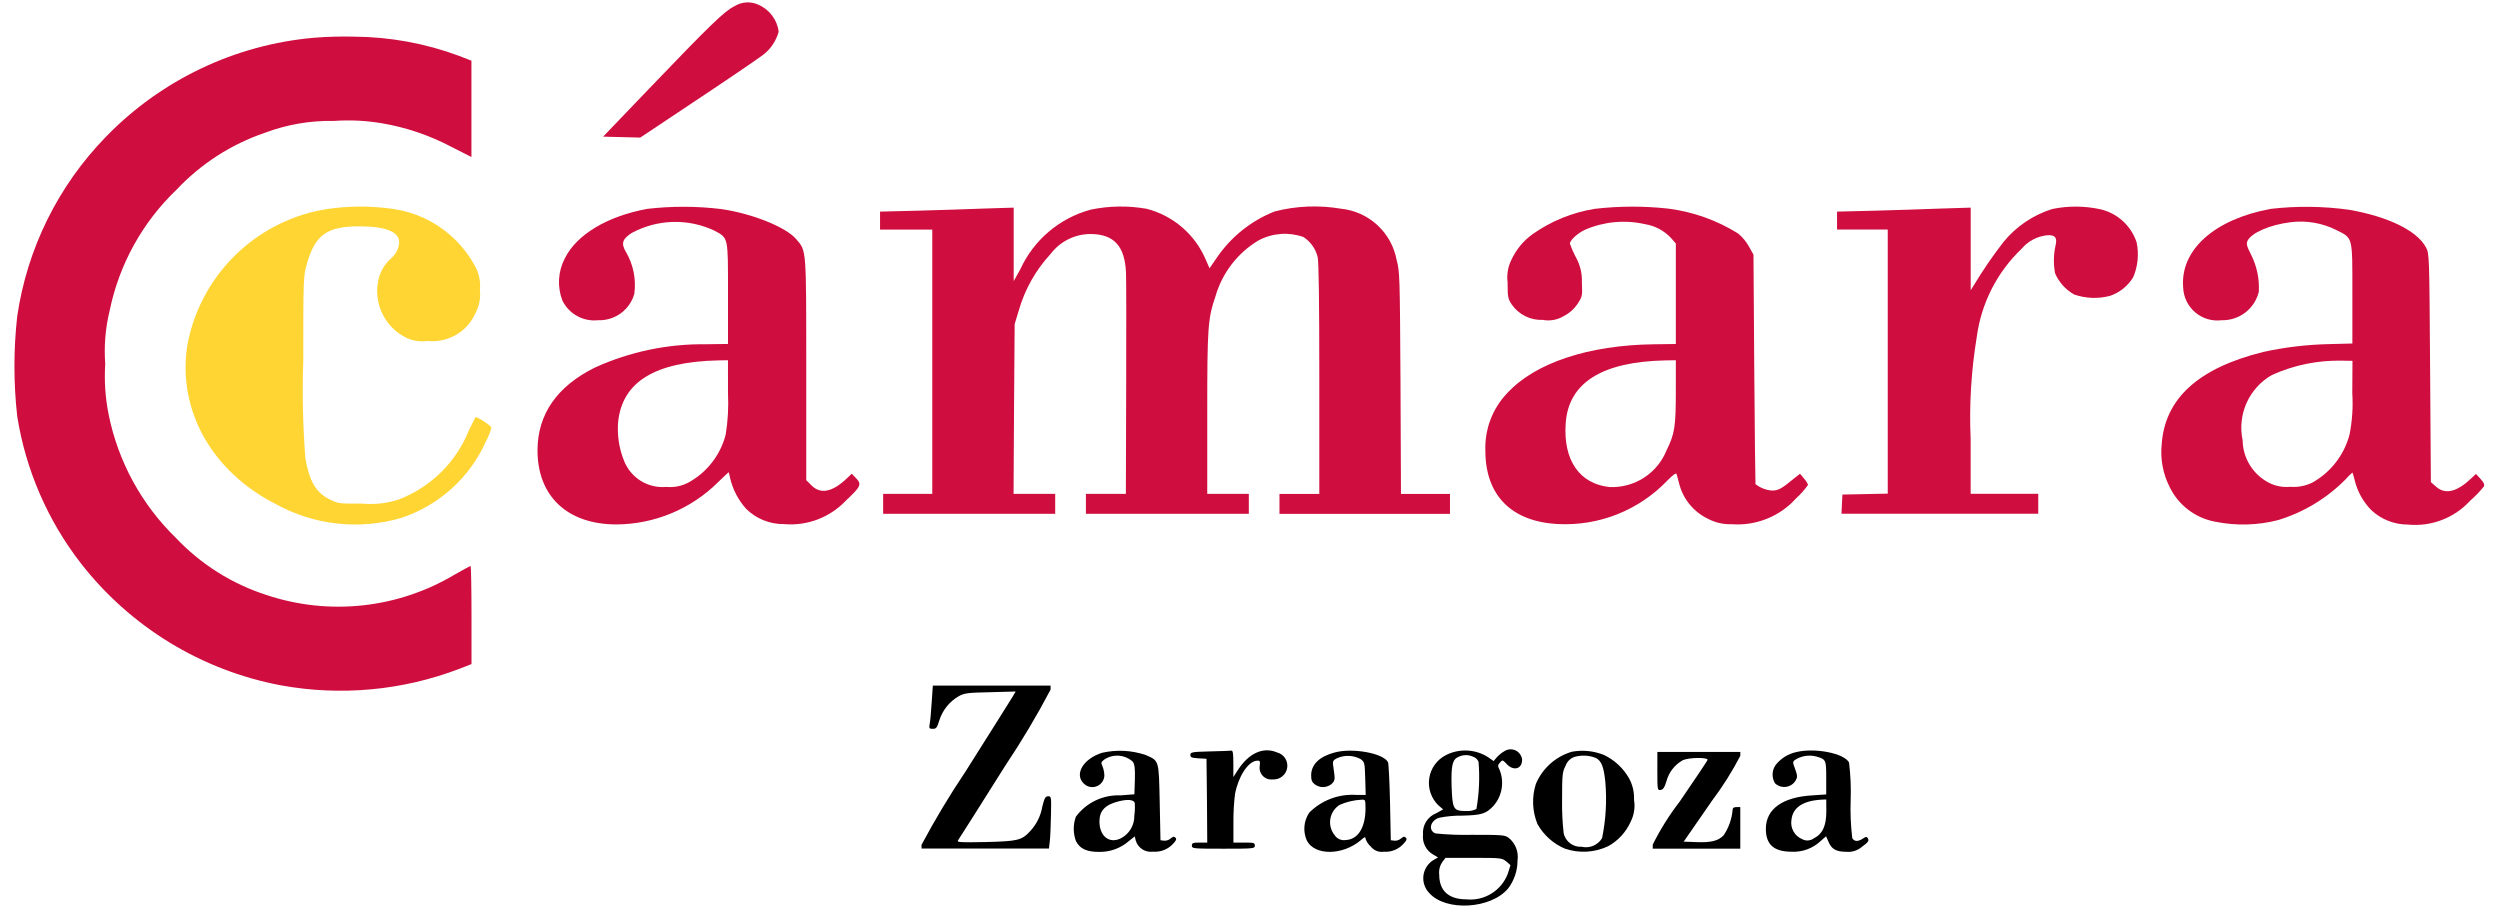 <svg xmlns="http://www.w3.org/2000/svg" width="155" height="57" viewBox="0 0 155 57" fill="none"><path d="M45.536 0.386C44.917 0.686 44.012 1.567 40.269 5.472L37.393 8.472L38.545 8.501L39.697 8.53L43.297 6.13C45.278 4.816 47.088 3.578 47.316 3.397C47.787 3.037 48.125 2.531 48.278 1.959C48.23 1.596 48.089 1.252 47.869 0.96C47.649 0.667 47.357 0.437 47.021 0.292C46.785 0.183 46.526 0.135 46.267 0.151C46.008 0.168 45.757 0.248 45.536 0.386Z" fill="#CF0D3E"></path><path d="M19.472 2.34C14.572 2.77 9.991 4.95 6.567 8.482C3.605 11.52 1.68 15.417 1.067 19.616C0.838 21.673 0.838 23.749 1.067 25.807C1.593 29.122 2.946 32.252 5 34.907C8.071 38.861 12.481 41.557 17.4 42.488C21.124 43.17 24.965 42.814 28.5 41.459L29.233 41.173V38.13C29.233 36.463 29.204 35.092 29.176 35.092C29.148 35.092 28.709 35.33 28.205 35.616C26.47 36.654 24.531 37.307 22.521 37.529C20.511 37.751 18.477 37.537 16.557 36.902C14.398 36.214 12.45 34.988 10.896 33.34C8.769 31.268 7.318 28.602 6.734 25.692C6.528 24.664 6.458 23.614 6.524 22.568C6.442 21.455 6.535 20.337 6.8 19.254C7.389 16.39 8.837 13.773 10.952 11.754C12.462 10.15 14.342 8.94 16.428 8.23C17.797 7.716 19.252 7.467 20.714 7.497C21.7 7.428 22.691 7.476 23.666 7.64C25.17 7.894 26.623 8.386 27.972 9.097L29.229 9.735V3.763L28.458 3.463C26.387 2.694 24.199 2.291 21.99 2.273C21.15 2.251 20.31 2.274 19.472 2.34Z" fill="#CF0D3E"></path><path d="M20.001 13.006C17.906 13.395 15.979 14.415 14.479 15.927C12.978 17.44 11.974 19.375 11.601 21.473C11.02 25.464 13.134 29.235 17.101 31.254C18.272 31.9 19.559 32.309 20.888 32.458C22.218 32.606 23.563 32.492 24.848 32.12C26.009 31.741 27.079 31.123 27.988 30.306C28.896 29.489 29.624 28.491 30.124 27.377C30.271 27.105 30.386 26.817 30.467 26.52C30.467 26.396 29.534 25.787 29.477 25.872C29.458 25.891 29.277 26.262 29.058 26.71C28.667 27.679 28.08 28.557 27.334 29.289C26.589 30.022 25.701 30.593 24.725 30.967C23.998 31.206 23.23 31.293 22.468 31.224C21.039 31.234 20.968 31.224 20.449 30.967C19.601 30.548 19.192 29.881 18.935 28.424C18.778 26.428 18.734 24.424 18.802 22.424C18.802 17.243 18.812 17.124 19.021 16.386C19.535 14.548 20.269 14.024 22.321 14.034C23.912 14.034 24.75 14.377 24.75 15.015C24.74 15.207 24.691 15.395 24.605 15.567C24.519 15.739 24.398 15.892 24.25 16.015C23.861 16.356 23.588 16.811 23.469 17.315C23.306 18.018 23.383 18.756 23.689 19.411C23.994 20.065 24.511 20.598 25.155 20.925C25.577 21.13 26.05 21.205 26.515 21.14C26.995 21.189 27.48 21.117 27.925 20.93C28.596 20.663 29.139 20.148 29.439 19.492C29.701 19.038 29.811 18.512 29.753 17.992C29.813 17.426 29.682 16.856 29.382 16.373C28.863 15.458 28.142 14.674 27.274 14.082C26.405 13.489 25.413 13.103 24.372 12.954C22.921 12.742 21.446 12.76 20.001 13.006Z" fill="#FED533"></path><path d="M40.135 12.949C37.649 13.406 35.754 14.54 35.021 16.016C34.811 16.416 34.688 16.857 34.662 17.309C34.636 17.76 34.707 18.212 34.869 18.635C35.068 19.04 35.387 19.374 35.782 19.593C36.177 19.811 36.63 19.902 37.079 19.854C37.582 19.872 38.077 19.722 38.484 19.427C38.892 19.131 39.188 18.708 39.327 18.225C39.452 17.313 39.264 16.386 38.794 15.596C38.494 15.082 38.594 14.806 39.184 14.434C39.967 14.014 40.837 13.783 41.725 13.76C42.614 13.736 43.495 13.922 44.298 14.301C45.165 14.777 45.136 14.634 45.136 18.201V21.325L43.745 21.344C41.385 21.317 39.048 21.808 36.897 22.782C34.526 23.953 33.335 25.682 33.325 27.915C33.325 30.772 35.182 32.515 38.225 32.515C40.581 32.498 42.837 31.562 44.511 29.905C44.863 29.562 45.168 29.276 45.178 29.276C45.216 29.39 45.245 29.508 45.264 29.628C45.428 30.339 45.769 30.997 46.255 31.542C46.563 31.847 46.929 32.089 47.331 32.252C47.733 32.416 48.164 32.498 48.598 32.494C49.315 32.558 50.037 32.457 50.708 32.2C51.38 31.942 51.984 31.534 52.474 31.008C53.374 30.17 53.436 30.018 53.074 29.646L52.807 29.37L52.521 29.646C51.607 30.513 50.883 30.665 50.311 30.094L49.987 29.77V22.93C49.987 15.339 50.006 15.577 49.368 14.83C48.73 14.083 46.668 13.249 44.73 12.963C43.204 12.777 41.662 12.773 40.135 12.949ZM45.135 24.359C45.179 25.225 45.131 26.093 44.992 26.95C44.831 27.574 44.544 28.159 44.148 28.668C43.753 29.178 43.257 29.601 42.692 29.912C42.273 30.137 41.795 30.233 41.321 30.188C40.767 30.24 40.211 30.111 39.737 29.82C39.262 29.528 38.896 29.091 38.692 28.573C38.381 27.803 38.255 26.971 38.325 26.144C38.592 23.668 40.611 22.43 44.544 22.344L45.134 22.334L45.135 24.359Z" fill="#CF0D3E"></path><path d="M67.631 12.996C66.675 13.253 65.788 13.718 65.032 14.358C64.276 14.997 63.671 15.796 63.259 16.696L62.849 17.429V12.873L61.02 12.93C60.01 12.968 58.144 13.03 56.877 13.063L54.563 13.12V14.234H57.801V30.619H54.755V31.857H65.422V30.619H62.841L62.87 25.352L62.908 20.095L63.165 19.247C63.539 17.942 64.214 16.743 65.136 15.747C65.426 15.362 65.802 15.05 66.233 14.835C66.665 14.62 67.14 14.509 67.622 14.509C69.07 14.519 69.746 15.261 69.813 16.919C69.832 17.309 69.832 20.548 69.823 24.119L69.804 30.619H67.327V31.857H77.427V30.619H74.849V25.628C74.849 20.256 74.887 19.761 75.363 18.361C75.783 16.913 76.736 15.677 78.03 14.904C78.454 14.678 78.92 14.543 79.398 14.506C79.877 14.47 80.358 14.534 80.811 14.694C81.258 14.982 81.576 15.433 81.697 15.951C81.764 16.275 81.797 18.732 81.797 23.523V30.623H79.327V31.861H89.899V30.623H86.86L86.831 23.737C86.793 17.061 86.783 16.837 86.593 16.127C86.44 15.293 86.02 14.531 85.397 13.956C84.774 13.381 83.981 13.025 83.137 12.94C81.769 12.706 80.367 12.764 79.023 13.111C77.573 13.685 76.329 14.68 75.449 15.968L74.992 16.635L74.773 16.135C74.448 15.354 73.945 14.659 73.306 14.105C72.666 13.551 71.907 13.154 71.087 12.944C69.942 12.742 68.769 12.76 67.631 12.996Z" fill="#CF0D3E"></path><path d="M98.872 12.948C97.479 13.172 96.156 13.713 95.005 14.53C94.458 14.926 94.02 15.453 93.729 16.062C93.495 16.514 93.405 17.026 93.472 17.529C93.472 18.416 93.491 18.52 93.729 18.881C93.944 19.189 94.232 19.438 94.569 19.605C94.905 19.771 95.278 19.85 95.653 19.834C96.101 19.918 96.564 19.833 96.953 19.596C97.295 19.425 97.587 19.169 97.801 18.852C98.101 18.386 98.115 18.366 98.077 17.509C98.1 16.953 97.965 16.401 97.687 15.918C97.548 15.658 97.431 15.387 97.335 15.108C97.335 14.889 97.835 14.441 98.278 14.242C99.448 13.736 100.749 13.616 101.992 13.899C102.609 13.997 103.176 14.299 103.602 14.755L103.902 15.098V21.328L102.54 21.346C98.511 21.395 95.197 22.489 93.464 24.357C93.005 24.832 92.647 25.395 92.412 26.012C92.176 26.629 92.068 27.288 92.093 27.948C92.093 30.709 93.712 32.347 96.593 32.49C97.848 32.556 99.103 32.349 100.272 31.886C101.44 31.422 102.495 30.712 103.365 29.805C103.717 29.442 103.917 29.305 103.946 29.386C103.975 29.466 104.032 29.709 104.098 29.948C104.213 30.424 104.433 30.87 104.741 31.252C105.049 31.634 105.437 31.943 105.879 32.157C106.335 32.402 106.848 32.52 107.365 32.501C108.11 32.557 108.859 32.441 109.552 32.161C110.246 31.882 110.866 31.447 111.365 30.89C111.639 30.642 111.885 30.364 112.098 30.061C112.042 29.917 111.957 29.784 111.85 29.672L111.602 29.372L111.221 29.672C110.45 30.309 110.25 30.415 109.859 30.415C109.487 30.385 109.133 30.245 108.84 30.015C108.83 29.995 108.792 26.796 108.764 22.89L108.716 15.79L108.43 15.277C108.259 14.971 108.033 14.7 107.763 14.476C106.447 13.656 104.969 13.13 103.43 12.934C101.915 12.767 100.386 12.772 98.872 12.948ZM103.901 24.224C103.901 26.462 103.834 26.892 103.33 27.91C103.051 28.611 102.561 29.207 101.928 29.617C101.295 30.027 100.55 30.229 99.797 30.197C97.93 30.006 96.911 28.529 97.073 26.244C97.244 23.73 99.321 22.425 103.264 22.345L103.902 22.334L103.901 24.224Z" fill="#CF0D3E"></path><path d="M127.241 12.958C126.057 13.328 125.008 14.036 124.222 14.996C123.56 15.847 122.949 16.738 122.393 17.663L122.183 17.996V12.873L120.354 12.93C119.344 12.968 117.478 13.03 116.211 13.063L113.897 13.12V14.233H117.04V30.605L115.64 30.634L114.23 30.663L114.201 31.253L114.172 31.853H126.372V30.614H122.181V27.24C122.086 25.111 122.213 22.979 122.562 20.878C122.84 18.795 123.821 16.869 125.343 15.421C125.544 15.181 125.791 14.984 126.069 14.84C126.347 14.696 126.65 14.609 126.962 14.583C127.4 14.564 127.543 14.726 127.462 15.135C127.319 15.728 127.303 16.345 127.414 16.945C127.655 17.499 128.069 17.96 128.595 18.259C129.31 18.506 130.082 18.536 130.814 18.345C131.419 18.141 131.932 17.729 132.262 17.183C132.549 16.503 132.622 15.753 132.472 15.031C132.308 14.53 132.018 14.079 131.632 13.721C131.245 13.363 130.774 13.108 130.262 12.983C129.268 12.761 128.238 12.752 127.241 12.958Z" fill="#CF0D3E"></path><path d="M140.794 12.949C137.294 13.587 135.165 15.501 135.356 17.816C135.365 18.111 135.436 18.402 135.564 18.669C135.693 18.935 135.875 19.172 136.1 19.364C136.325 19.556 136.588 19.699 136.872 19.783C137.155 19.867 137.453 19.891 137.747 19.854C138.274 19.866 138.789 19.698 139.207 19.378C139.625 19.057 139.922 18.604 140.047 18.092C140.092 17.291 139.924 16.493 139.561 15.778C139.304 15.278 139.261 15.111 139.342 14.94C139.571 14.44 140.742 13.93 142.018 13.778C142.984 13.655 143.965 13.821 144.837 14.254C145.894 14.787 145.847 14.606 145.847 18.197V21.297L144.409 21.335C143.034 21.364 141.666 21.526 140.323 21.821C136.285 22.821 134.209 24.721 134.023 27.574C133.935 28.48 134.108 29.392 134.523 30.203C134.792 30.756 135.187 31.238 135.677 31.61C136.167 31.982 136.737 32.234 137.342 32.346C138.633 32.608 139.966 32.574 141.242 32.246C142.819 31.766 144.253 30.902 145.414 29.732C145.549 29.575 145.695 29.428 145.852 29.294C145.91 29.457 145.958 29.624 145.995 29.794C146.166 30.483 146.518 31.114 147.014 31.623C147.63 32.202 148.444 32.523 149.29 32.523C150.003 32.593 150.723 32.497 151.393 32.24C152.062 31.984 152.663 31.576 153.147 31.047C153.454 30.779 153.737 30.486 153.995 30.171C154.062 30.057 154.005 29.923 153.795 29.695L153.509 29.381L153.209 29.667C152.309 30.515 151.599 30.677 151.028 30.167L150.714 29.891L150.666 22.805C150.618 15.748 150.618 15.729 150.409 15.338C149.857 14.3 148.057 13.424 145.637 13.005C144.031 12.782 142.404 12.763 140.794 12.949ZM145.842 24.373C145.897 25.233 145.839 26.098 145.671 26.944C145.507 27.571 145.217 28.159 144.819 28.671C144.421 29.184 143.924 29.61 143.357 29.925C142.934 30.131 142.464 30.22 141.995 30.182C141.528 30.228 141.058 30.135 140.643 29.915C140.166 29.662 139.765 29.285 139.484 28.825C139.202 28.364 139.05 27.836 139.043 27.296C138.877 26.515 138.964 25.702 139.291 24.975C139.618 24.247 140.168 23.642 140.862 23.248C142.234 22.628 143.729 22.326 145.234 22.362L145.853 22.372L145.842 24.373Z" fill="#CF0D3E"></path><path d="M57.765 43.54C57.727 44.111 57.679 44.711 57.641 44.873C57.593 45.159 57.612 45.187 57.831 45.187C58.05 45.187 58.098 45.12 58.241 44.654C58.445 44.018 58.88 43.483 59.46 43.154C59.803 42.973 60.022 42.944 61.412 42.916L62.972 42.873L62.782 43.197C62.682 43.368 61.363 45.454 59.868 47.826C58.881 49.296 57.969 50.815 57.135 52.378V52.607H65.035L65.083 52.197C65.112 51.978 65.15 51.254 65.159 50.578C65.188 49.397 65.178 49.368 64.988 49.368C64.817 49.368 64.759 49.468 64.626 49.997C64.53 50.575 64.265 51.112 63.864 51.54C63.34 52.102 63.093 52.159 61.093 52.207C59.593 52.236 59.312 52.226 59.393 52.107C59.441 52.04 60.764 49.964 62.317 47.488C63.34 45.961 64.281 44.381 65.136 42.755V42.507H57.836L57.765 43.54Z" fill="black"></path><path d="M93.28 46.568C93.103 46.671 92.943 46.8 92.804 46.949L92.604 47.187L92.28 46.958C91.89 46.703 91.439 46.557 90.974 46.534C90.508 46.51 90.045 46.611 89.632 46.825C89.361 46.966 89.127 47.169 88.949 47.419C88.772 47.668 88.656 47.956 88.612 48.258C88.567 48.561 88.595 48.869 88.693 49.159C88.791 49.449 88.956 49.711 89.175 49.925L89.475 50.182L89.046 50.42C88.785 50.523 88.564 50.707 88.416 50.946C88.269 51.184 88.202 51.464 88.227 51.744C88.199 51.989 88.244 52.237 88.356 52.457C88.468 52.677 88.641 52.859 88.856 52.982L89.156 53.163L88.87 53.325C88.701 53.429 88.559 53.57 88.452 53.737C88.344 53.903 88.275 54.093 88.252 54.29C88.228 54.486 88.248 54.686 88.312 54.874C88.375 55.062 88.481 55.232 88.62 55.374C89.647 56.522 92.43 56.36 93.497 55.093C93.88 54.593 94.087 53.98 94.087 53.35C94.125 53.092 94.096 52.828 94.003 52.584C93.909 52.341 93.755 52.125 93.554 51.959C93.316 51.769 93.183 51.759 91.268 51.759C90.511 51.777 89.754 51.749 89.001 51.673C88.534 51.492 88.668 50.883 89.22 50.702C89.697 50.607 90.182 50.563 90.668 50.569C91.858 50.54 92.125 50.455 92.582 49.979C92.849 49.681 93.027 49.315 93.098 48.921C93.168 48.527 93.128 48.122 92.982 47.75C92.849 47.483 92.849 47.45 93.001 47.274C93.153 47.098 93.163 47.103 93.42 47.374C93.849 47.831 94.372 47.674 94.372 47.098C94.359 46.977 94.315 46.861 94.245 46.762C94.175 46.663 94.081 46.583 93.972 46.53C93.862 46.477 93.741 46.453 93.62 46.459C93.498 46.466 93.381 46.504 93.278 46.569L93.28 46.568ZM91.318 46.911C91.397 46.934 91.47 46.976 91.531 47.032C91.592 47.088 91.64 47.157 91.67 47.235C91.752 48.211 91.707 49.194 91.537 50.159C91.339 50.256 91.119 50.299 90.899 50.283C90.109 50.283 90.051 50.183 89.999 48.75C89.961 47.417 90.056 47.064 90.456 46.912C90.591 46.85 90.738 46.818 90.887 46.818C91.035 46.818 91.183 46.849 91.318 46.911ZM93.394 53.411L93.649 53.64L93.487 54.164C93.294 54.677 92.936 55.113 92.469 55.401C92.003 55.69 91.454 55.816 90.908 55.759C89.822 55.759 89.232 55.226 89.232 54.235C89.197 53.953 89.268 53.667 89.432 53.435L89.622 53.187H91.372C93.078 53.187 93.135 53.197 93.392 53.416L93.394 53.411Z" fill="black"></path><path d="M68.328 46.673C67.176 47.035 66.595 47.987 67.185 48.573C67.26 48.651 67.352 48.712 67.453 48.752C67.555 48.791 67.664 48.808 67.772 48.801C67.881 48.794 67.987 48.763 68.082 48.711C68.177 48.659 68.26 48.586 68.325 48.499C68.411 48.382 68.462 48.243 68.471 48.099C68.469 47.9 68.43 47.703 68.357 47.518C68.257 47.299 68.257 47.251 68.457 47.099C68.725 46.916 69.047 46.83 69.371 46.854C69.694 46.878 70 47.011 70.238 47.232C70.352 47.403 70.381 47.67 70.362 48.346L70.333 49.246L69.466 49.313C68.932 49.291 68.402 49.4 67.92 49.631C67.439 49.862 67.021 50.207 66.704 50.637C66.526 51.13 66.529 51.67 66.714 52.161C66.962 52.628 67.381 52.818 68.143 52.818C68.823 52.831 69.483 52.59 69.994 52.142L70.356 51.856L70.413 52.104C70.478 52.331 70.623 52.526 70.82 52.655C71.018 52.783 71.255 52.836 71.489 52.804C71.724 52.822 71.961 52.786 72.18 52.697C72.398 52.609 72.594 52.471 72.75 52.294C72.931 52.104 72.96 52.018 72.874 51.932C72.788 51.846 72.722 51.865 72.574 51.989C72.518 52.037 72.452 52.074 72.382 52.097C72.312 52.119 72.238 52.128 72.164 52.122L71.95 52.094L71.902 49.751C71.845 47.084 71.873 47.18 71.026 46.808C70.156 46.515 69.223 46.469 68.328 46.673ZM70.357 49.797C70.372 50.057 70.363 50.319 70.328 50.578C70.333 50.866 70.257 51.15 70.109 51.398C69.961 51.645 69.746 51.846 69.49 51.978C68.776 52.33 68.166 51.845 68.166 50.93C68.166 50.254 68.528 49.882 69.395 49.673C69.95 49.54 70.319 49.587 70.357 49.797Z" fill="black"></path><path d="M75.022 46.587C73.898 46.616 73.803 46.635 73.803 46.806C73.803 46.958 73.879 46.987 74.303 47.016L74.803 47.045L74.832 49.64L74.849 52.24H74.372C73.962 52.24 73.896 52.269 73.896 52.43C73.896 52.611 73.963 52.62 75.848 52.62C77.733 52.62 77.8 52.61 77.8 52.43C77.8 52.25 77.733 52.24 77.133 52.24H76.472V51.016C76.466 50.417 76.499 49.819 76.572 49.225C76.772 48.158 77.372 47.225 77.896 47.168C78.115 47.139 78.134 47.168 78.106 47.468C78.085 47.58 78.09 47.696 78.121 47.806C78.168 47.971 78.274 48.115 78.418 48.21C78.561 48.305 78.734 48.346 78.906 48.325C79.118 48.339 79.328 48.274 79.494 48.141C79.661 48.009 79.772 47.819 79.805 47.609C79.839 47.398 79.792 47.184 79.675 47.006C79.558 46.828 79.379 46.701 79.173 46.649C78.316 46.287 77.421 46.697 76.744 47.749L76.468 48.178V47.349C76.468 46.739 76.439 46.53 76.354 46.539C76.289 46.549 75.689 46.573 75.022 46.587Z" fill="black"></path><path d="M82.749 46.654C81.816 46.902 81.311 47.378 81.292 48.045C81.292 48.359 81.33 48.483 81.511 48.626C81.662 48.741 81.848 48.802 82.038 48.799C82.229 48.795 82.412 48.728 82.559 48.607C82.74 48.436 82.769 48.331 82.73 48.007C82.701 47.797 82.663 47.507 82.644 47.378C82.625 47.197 82.682 47.111 82.901 47.007C83.132 46.904 83.384 46.856 83.636 46.866C83.889 46.876 84.136 46.943 84.358 47.064C84.606 47.245 84.615 47.293 84.644 48.274L84.673 49.284H84.073C83.539 49.251 83.005 49.332 82.505 49.521C82.005 49.711 81.551 50.005 81.173 50.384C81.002 50.638 80.899 50.931 80.874 51.237C80.849 51.542 80.903 51.848 81.03 52.127C81.53 53.06 83.24 53.041 84.363 52.098C84.611 51.879 84.663 51.86 84.663 51.998C84.726 52.185 84.838 52.353 84.987 52.484C85.081 52.605 85.205 52.7 85.348 52.757C85.49 52.814 85.645 52.831 85.797 52.808C86.029 52.825 86.262 52.787 86.477 52.698C86.692 52.608 86.883 52.47 87.035 52.294C87.216 52.104 87.245 52.018 87.159 51.932C87.073 51.846 87.007 51.865 86.859 51.989C86.803 52.037 86.738 52.074 86.667 52.097C86.597 52.12 86.523 52.129 86.449 52.123L86.23 52.094L86.182 49.761C86.153 48.475 86.096 47.351 86.058 47.261C85.784 46.702 83.86 46.349 82.749 46.654ZM84.663 50.102C84.663 51.312 84.196 52.054 83.425 52.083C83.296 52.103 83.163 52.085 83.043 52.032C82.923 51.979 82.821 51.892 82.749 51.783C82.636 51.644 82.553 51.482 82.507 51.309C82.46 51.136 82.451 50.955 82.48 50.778C82.508 50.6 82.573 50.431 82.671 50.281C82.769 50.131 82.898 50.004 83.049 49.907C83.476 49.716 83.934 49.606 84.401 49.583C84.649 49.568 84.66 49.578 84.66 50.102H84.663Z" fill="black"></path><path d="M97.461 46.606C96.963 46.752 96.503 47.007 96.116 47.353C95.729 47.699 95.424 48.127 95.223 48.606C94.964 49.42 94.999 50.3 95.323 51.092C95.706 51.774 96.303 52.309 97.023 52.616C97.897 52.914 98.853 52.863 99.69 52.473C100.321 52.13 100.82 51.587 101.109 50.93C101.317 50.515 101.387 50.044 101.309 49.587C101.331 49.118 101.222 48.653 100.995 48.244C100.636 47.618 100.094 47.116 99.443 46.806C98.814 46.555 98.127 46.486 97.461 46.606ZM98.947 46.996C99.29 47.177 99.433 47.539 99.528 48.453C99.633 49.627 99.566 50.811 99.328 51.967C99.2 52.178 99.009 52.343 98.781 52.439C98.553 52.535 98.301 52.556 98.061 52.5C97.808 52.516 97.557 52.442 97.353 52.29C97.149 52.139 97.006 51.92 96.949 51.673C96.871 50.99 96.838 50.303 96.849 49.616C96.849 48.016 96.868 47.864 97.068 47.473C97.112 47.347 97.184 47.233 97.278 47.14C97.372 47.046 97.486 46.974 97.611 46.93C98.052 46.802 98.523 46.825 98.949 46.997L98.947 46.996Z" fill="black"></path><path d="M111.384 46.625C110.869 46.734 110.409 47.021 110.084 47.435C109.971 47.599 109.908 47.792 109.901 47.991C109.894 48.19 109.945 48.387 110.046 48.559C110.134 48.644 110.241 48.709 110.357 48.749C110.474 48.788 110.598 48.801 110.72 48.786C110.842 48.772 110.96 48.73 111.064 48.664C111.168 48.599 111.256 48.511 111.322 48.407C111.455 48.169 111.446 48.107 111.303 47.693C111.141 47.264 111.141 47.226 111.293 47.112C111.486 46.988 111.702 46.906 111.928 46.869C112.154 46.833 112.385 46.844 112.607 46.902C113.217 47.083 113.226 47.102 113.226 48.235V49.254L112.397 49.311C110.521 49.411 109.483 50.159 109.483 51.387C109.483 52.368 109.983 52.806 111.083 52.806C111.41 52.823 111.738 52.773 112.046 52.66C112.353 52.547 112.635 52.373 112.874 52.149L113.217 51.849L113.36 52.173C113.55 52.649 113.846 52.811 114.474 52.811C114.806 52.843 115.138 52.744 115.398 52.535C115.855 52.202 115.898 52.125 115.798 51.964C115.741 51.864 115.684 51.864 115.498 51.993C115.198 52.193 114.965 52.183 114.841 51.964C114.746 51.187 114.713 50.403 114.741 49.621C114.769 48.838 114.736 48.055 114.641 47.278C114.355 46.711 112.555 46.349 111.384 46.625ZM113.232 50.301C113.232 51.215 112.994 51.711 112.442 51.987C112.339 52.06 112.217 52.102 112.09 52.109C111.964 52.115 111.838 52.086 111.728 52.025C111.499 51.928 111.309 51.757 111.19 51.539C111.071 51.321 111.029 51.07 111.071 50.825C111.147 50.063 111.795 49.634 112.971 49.577L113.228 49.567L113.232 50.301Z" fill="black"></path><path d="M102.755 47.816C102.755 48.978 102.765 49.007 102.955 48.978C103.107 48.959 103.203 48.826 103.317 48.445C103.389 48.168 103.517 47.909 103.692 47.683C103.867 47.458 104.086 47.27 104.336 47.131C104.755 46.95 105.936 46.95 105.869 47.121C105.84 47.188 105.069 48.35 104.145 49.692C103.5 50.527 102.939 51.423 102.469 52.368V52.616H107.898V50.04H107.66C107.498 50.04 107.422 50.088 107.422 50.211C107.374 50.773 107.184 51.313 106.87 51.782C106.537 52.134 106.089 52.249 105.17 52.211L104.389 52.182L106.148 49.64C106.809 48.764 107.395 47.833 107.9 46.859V46.621H102.757L102.755 47.816Z" fill="black"></path></svg>